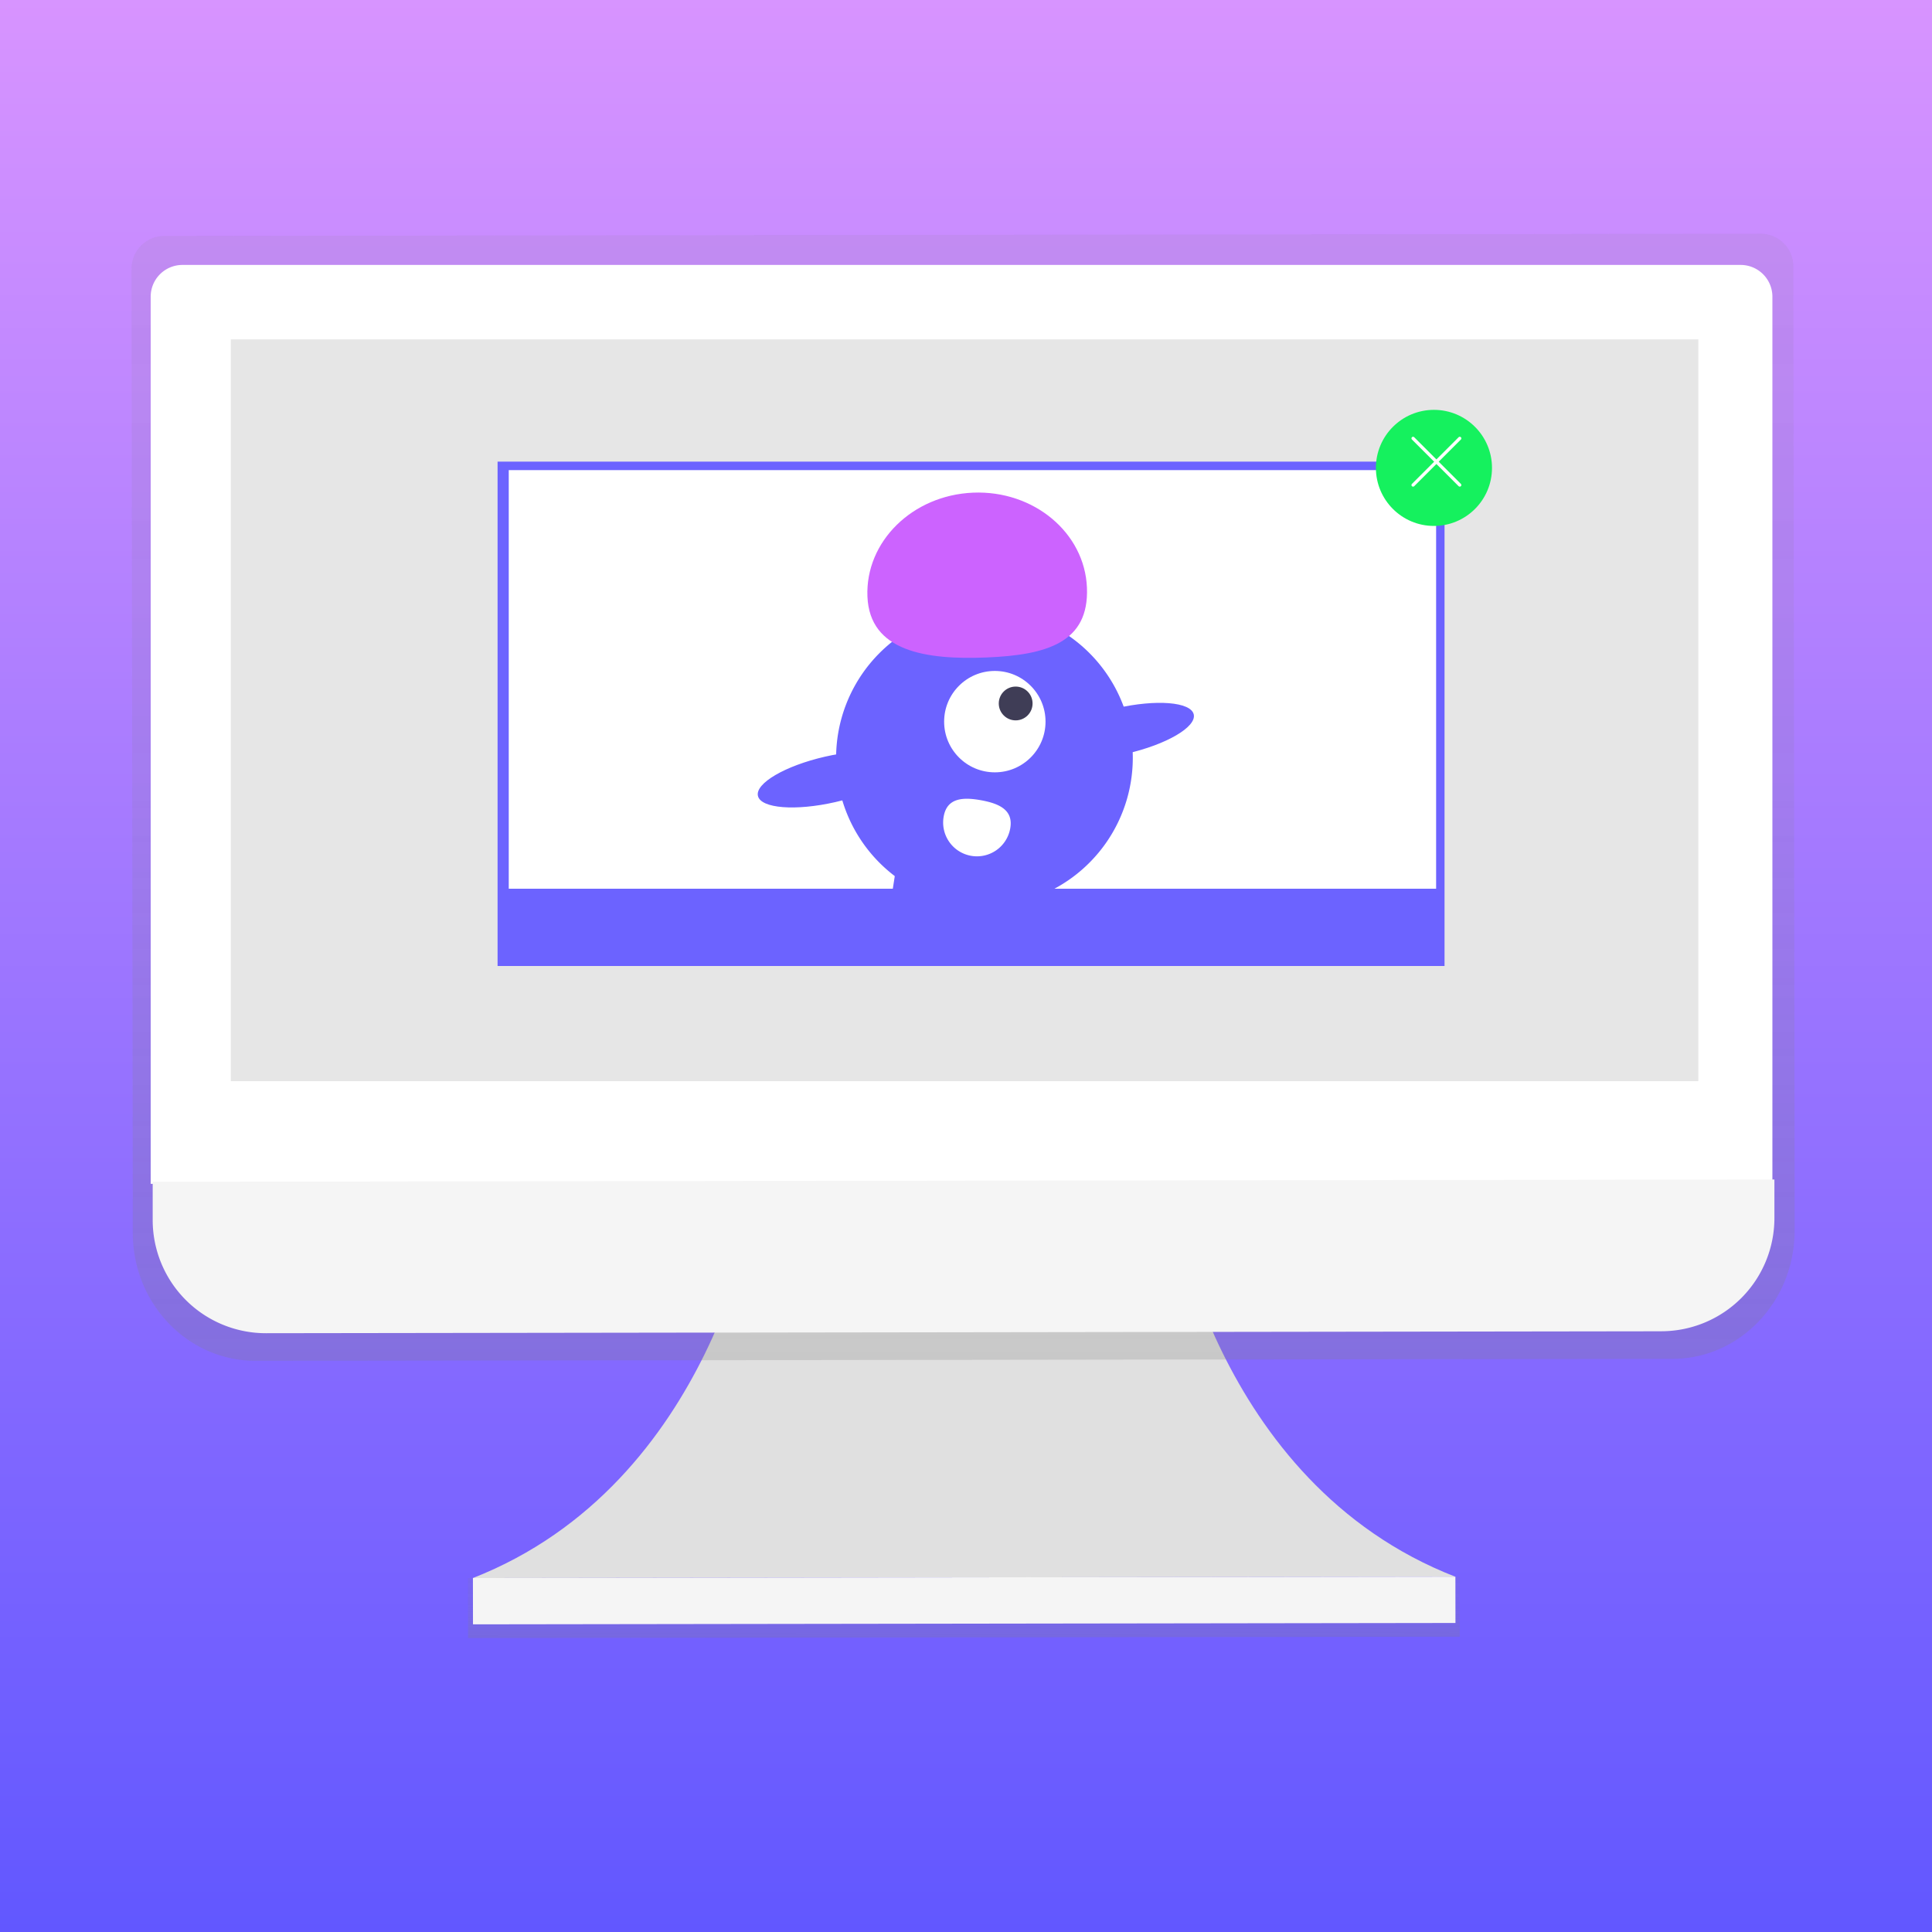 <?xml version="1.0" encoding="UTF-8"?>
<svg xmlns="http://www.w3.org/2000/svg" xmlns:xlink="http://www.w3.org/1999/xlink" width="300" height="300" viewBox="0 0 300 300">
  <rect x="0" y="0" width="300" height="300" fill="#333333" stroke="none"/>
  <defs>
    <linearGradient id="linear-gradient" x1="0.5" x2="0.5" y2="1" gradientUnits="objectBoundingBox">
      <stop offset="0" stop-color="#d894ff"></stop>
      <stop offset="1" stop-color="#6157ff"></stop>
    </linearGradient>
    <linearGradient id="linear-gradient-2" x1="0.499" y1="1.015" x2="0.499" y2="0.014" gradientUnits="objectBoundingBox">
      <stop offset="0" stop-color="gray" stop-opacity="0.251"></stop>
      <stop offset="0.54" stop-color="gray" stop-opacity="0.122"></stop>
      <stop offset="1" stop-color="gray" stop-opacity="0.102"></stop>
    </linearGradient>
    <linearGradient id="linear-gradient-3" x1="0.5" y1="1.001" x2="0.5" y2="0.038" xlink:href="#linear-gradient-2"></linearGradient>
    <clipPath id="clip-Artboard_1">
      <rect width="300" height="300"></rect>
    </clipPath>
  </defs>
  <g id="Artboard_1" data-name="Artboard – 1" clip-path="url(#clip-Artboard_1)">
    <rect width="300" height="300" fill="url(#linear-gradient)"></rect>
    <path id="Path_7" data-name="Path 7" d="M719.258,526.13s6.422,44.121,44.121,58.776l-76.279.105-76.28.106c37.64-14.761,43.965-58.9,43.965-58.9Z" transform="translate(-537.397 -340.074)" fill="#e0e0e0"></path>
    <rect id="Rectangle_16" data-name="Rectangle 16" width="154" height="9.321" transform="translate(72.664 245.038) rotate(-0.08)" fill="url(#linear-gradient-2)"></rect>
    <rect id="Rectangle_17" data-name="Rectangle 17" width="152.559" height="7.192" transform="translate(73.435 245.036) rotate(-0.08)" fill="#f5f5f5"></rect>
    <path id="Path_8" data-name="Path 8" d="M748.339,180l-248.1.344a5.091,5.091,0,0,0-4.968,5.211l.193,144.752v4.821c0,11.008,8.545,19.9,19.058,19.889l219.991-.3c10.509,0,19.017-8.94,19-19.939v-4.816l-.193-144.752A5.092,5.092,0,0,0,748.339,180Z" transform="translate(-474.847 -143.709)" fill="url(#linear-gradient-3)"></path>
    <path id="Path_9" data-name="Path 9" d="M507.175,189.5H749.128a4.931,4.931,0,0,1,4.931,4.931V332.184H502.24V194.431A4.931,4.931,0,0,1,507.175,189.5Z" transform="translate(-478.842 -148.361)" fill="#fff"></path>
    <path id="Path_10" data-name="Path 10" d="M736.705,523.747l-216.665.3a17.577,17.577,0,0,1-17.6-17.554v-5.963l251.819-.349v5.963a17.577,17.577,0,0,1-17.554,17.6Z" transform="translate(-478.73 -317.027)" fill="#f5f5f5"></path>
    <rect id="Rectangle_18" data-name="Rectangle 18" width="227.88" height="115.185" transform="translate(35.838 52.698)" fill="#e6e6e6"></rect>
    <rect id="Rectangle_31" data-name="Rectangle 31" width="147.044" height="78.319" transform="translate(77.263 71.681)" fill="#6c63ff"></rect>
    <rect id="Rectangle_32" data-name="Rectangle 32" width="144" height="65" transform="translate(79 73)" fill="#fff"></rect>
    <ellipse id="Ellipse_17" data-name="Ellipse 17" cx="9.013" cy="9.013" rx="9.013" ry="9.013" transform="translate(213.65 63.642)" fill="#15f15e"></ellipse>
    <line id="Line_1" data-name="Line 1" x2="7.246" y2="7.246" transform="translate(219.422 68.07)" fill="none" stroke="#fff" stroke-linecap="round" stroke-width="0.5"></line>
    <line id="Line_2" data-name="Line 2" x1="7.247" y2="7.246" transform="translate(219.422 68.07)" fill="none" stroke="#fff" stroke-linecap="round" stroke-width="0.5"></line>
    <g id="Group_1" data-name="Group 1" transform="translate(116.885 76.484)">
      <path id="Path_34" data-name="Path 34" d="M290.9,508.647l.358-.112a23.071,23.071,0,0,0,15.986-22.841,22.763,22.763,0,0,0-1.4-7.065,23.037,23.037,0,1,0-29,29.786c.12.043.243.083.363.12h6.606Z" transform="translate(-248.245 -445.389)" fill="#6c63ff"></path>
      <path id="Path_35" data-name="Path 35" d="M255.521,508.687l-.723,4.655-.019.12H247.7l.558-3.587.379-2.434Z" transform="translate(-226.203 -450.316)" fill="#6c63ff"></path>
      <path id="Path_36" data-name="Path 36" d="M307.5,520.421l.019-.112.414-2.282-6.887-1.246-.638,3.529Z" transform="translate(-264.843 -457.163)" fill="#6c63ff"></path>
      <ellipse id="Ellipse_28" data-name="Ellipse 28" cx="7.872" cy="7.872" rx="7.872" ry="7.872" transform="translate(29.72 27.7)" fill="#fff"></ellipse>
      <ellipse id="Ellipse_29" data-name="Ellipse 29" cx="2.624" cy="2.624" rx="2.624" ry="2.624" transform="translate(38.204 30.127)" fill="#3f3d56"></ellipse>
      <path id="Path_37" data-name="Path 37" d="M279.388,411.582c-.346-8.527,7-15.75,16.415-16.133s17.323,6.221,17.67,14.748-6.2,10.465-15.609,10.847S279.734,420.11,279.388,411.582Z" transform="translate(-261.578 -395.434)" fill="#cc63ff"></path>
      <ellipse id="Ellipse_30" data-name="Ellipse 30" cx="11.517" cy="3.616" rx="11.517" ry="3.616" transform="matrix(0.975, -0.223, 0.223, 0.975, 45.214, 36.059)" fill="#6c63ff"></ellipse>
      <ellipse id="Ellipse_31" data-name="Ellipse 31" cx="11.517" cy="3.616" rx="11.517" ry="3.616" transform="matrix(0.975, -0.223, 0.223, 0.975, 0, 43.578)" fill="#6c63ff"></ellipse>
      <path id="Path_38" data-name="Path 38" d="M323.559,576.3a5.248,5.248,0,1,0,10.328,1.87c.516-2.852-1.689-3.862-4.541-4.378S324.075,573.447,323.559,576.3Z" transform="translate(-293.905 -526.016)" fill="#fff"></path>
    </g>
  </g>
</svg>
